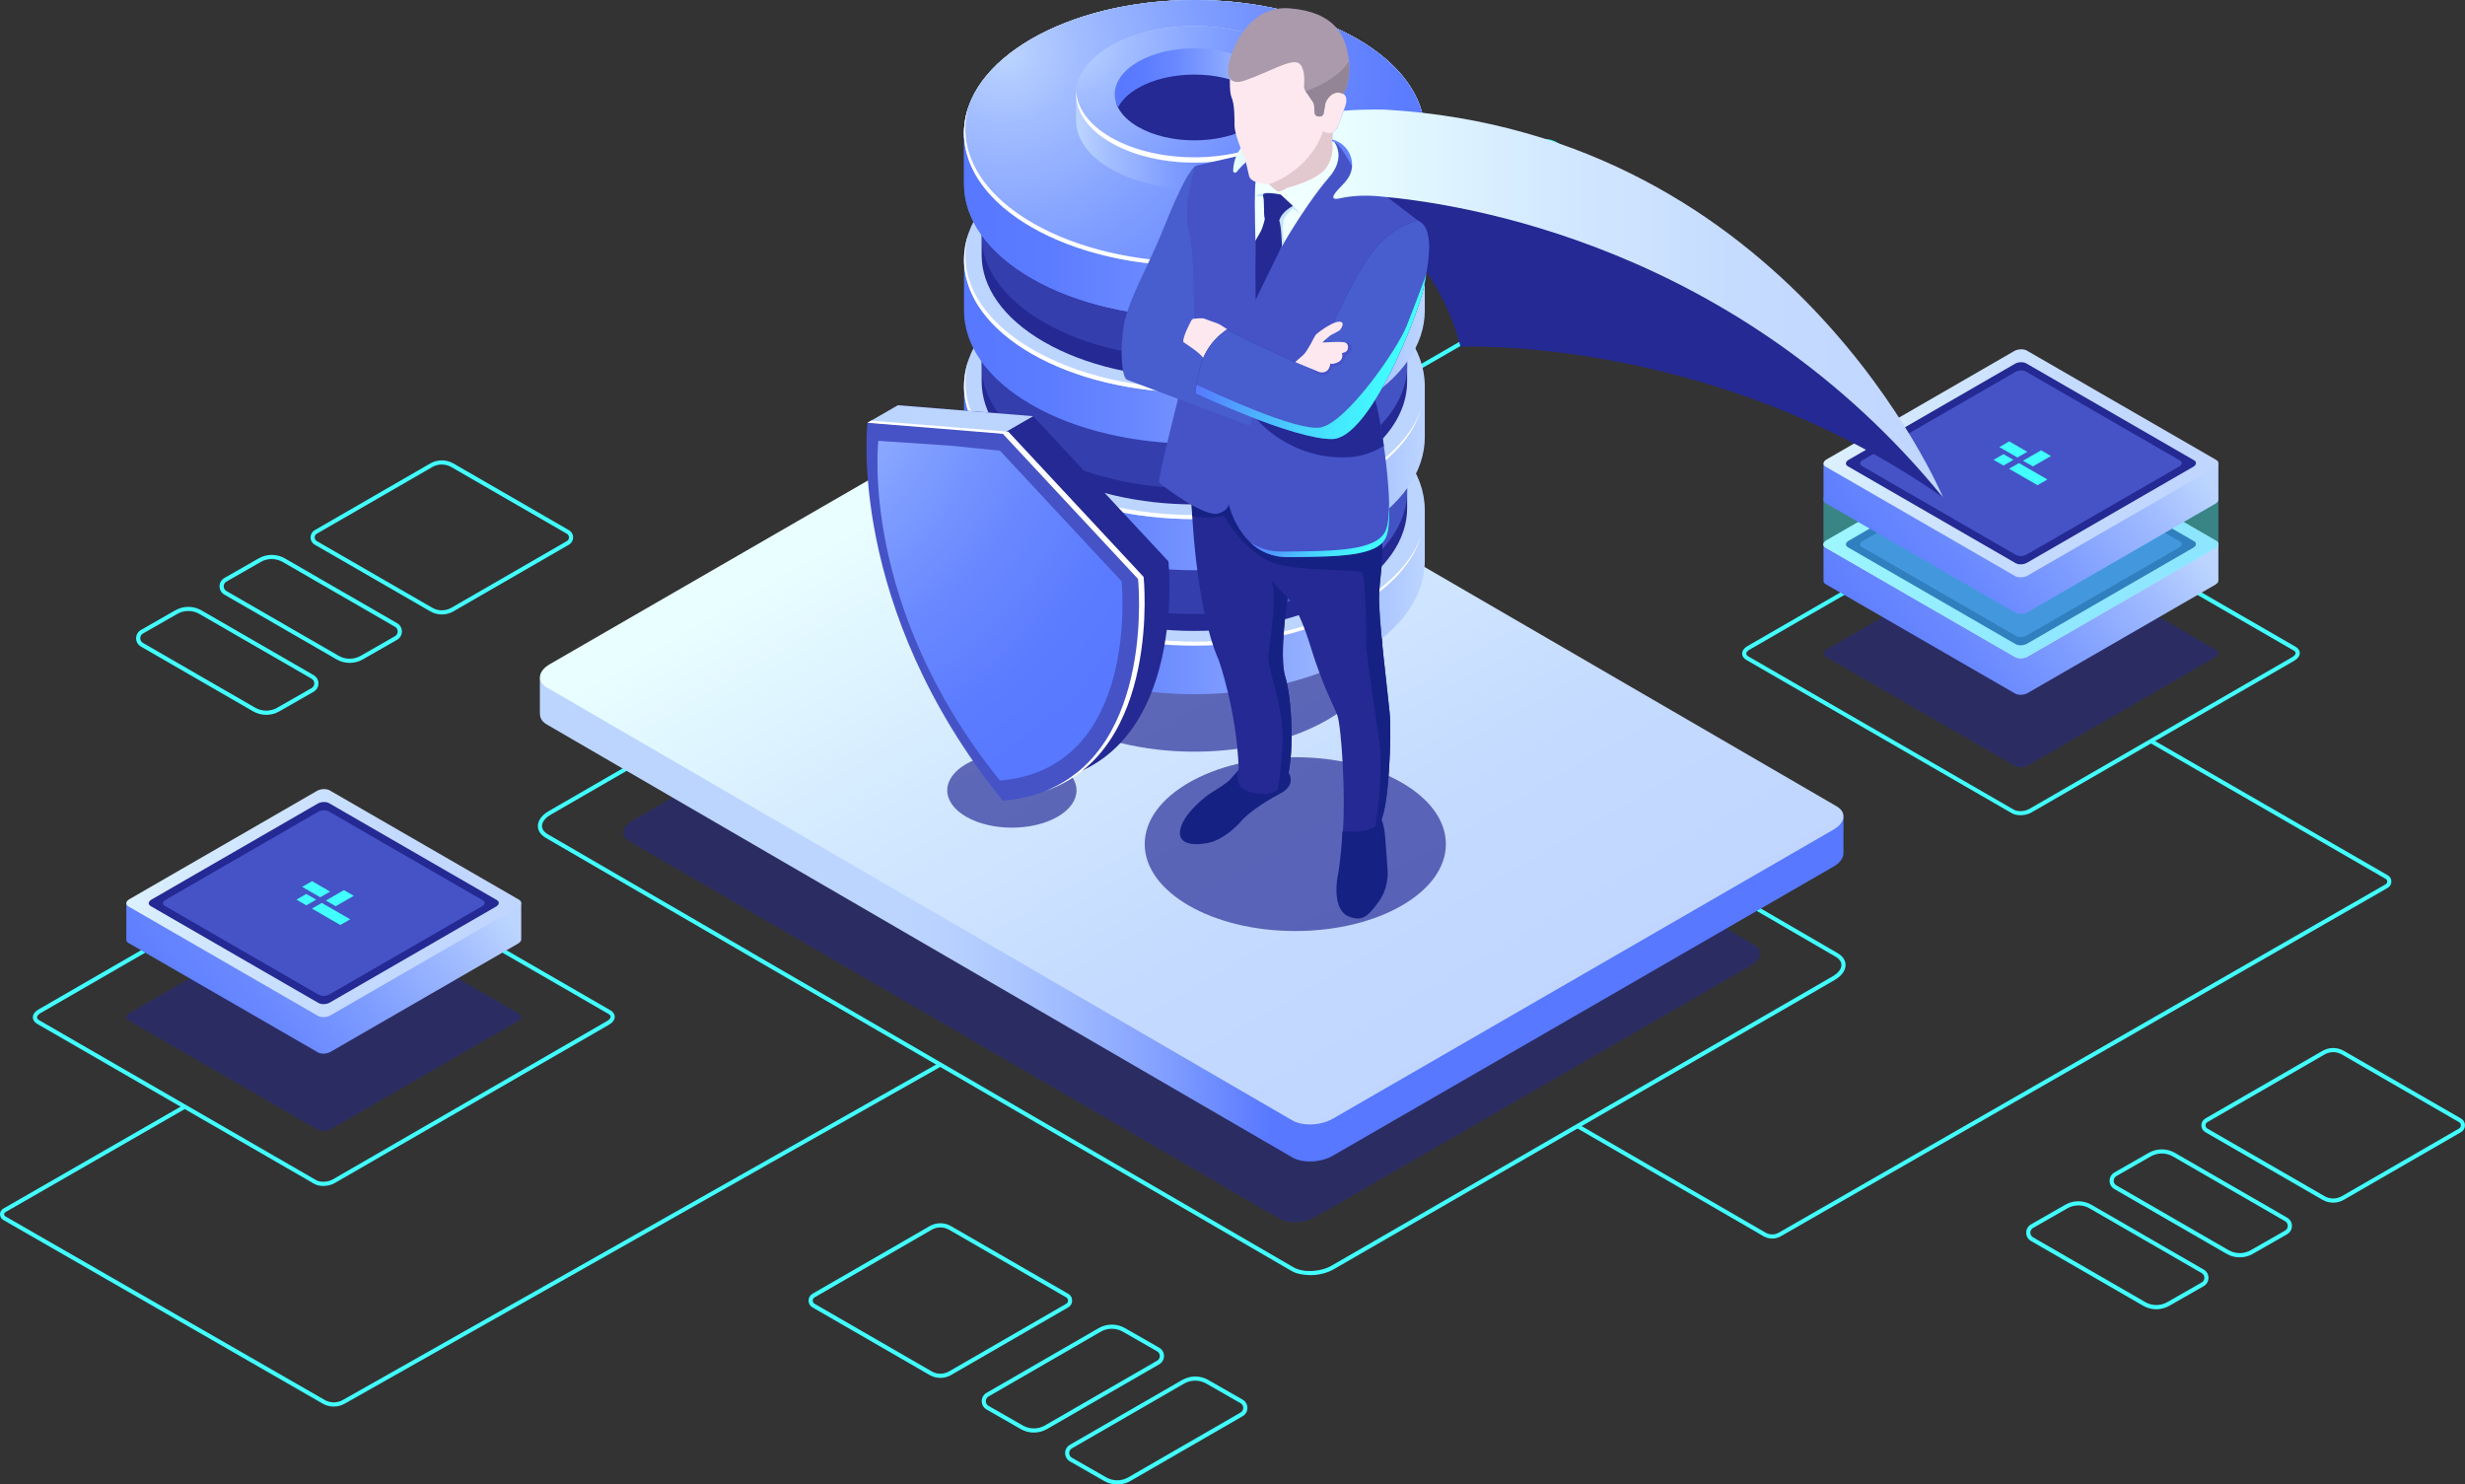 <?xml version="1.0" encoding="UTF-8"?>
<svg xmlns="http://www.w3.org/2000/svg" xmlns:xlink="http://www.w3.org/1999/xlink" id="Livello_2" data-name="Livello 2" viewBox="0 0 562.14 338.52">
  <rect x="0" y="0" width="562.14" height="338.52" fill="#333333" stroke="none"/>
  <defs>
    <style>
      .cls-1 {
        fill: #677eea;
      }

      .cls-2, .cls-3 {
        fill: #42ffff;
      }

      .cls-4 {
        fill: url(#_Áåçûìÿííûé_ãðàäèåíò_62);
      }

      .cls-5 {
        fill: #fff;
      }

      .cls-6 {
        fill: url(#_Áåçûìÿííûé_ãðàäèåíò_63-4);
      }

      .cls-7 {
        fill: url(#_Áåçûìÿííûé_ãðàäèåíò_62-2);
      }

      .cls-8 {
        fill: url(#_Áåçûìÿííûé_ãðàäèåíò_23-2);
      }

      .cls-9, .cls-10 {
        fill: #242993;
      }

      .cls-11 {
        opacity: .51;
      }

      .cls-10 {
        opacity: .5;
      }

      .cls-12 {
        fill: url(#_Áåçûìÿííûé_ãðàäèåíò_11-4);
      }

      .cls-13 {
        fill: url(#_Áåçûìÿííûé_ãðàäèåíò_63-3);
      }

      .cls-14 {
        fill: url(#_Áåçûìÿííûé_ãðàäèåíò_62-4);
      }

      .cls-15 {
        fill: url(#_Áåçûìÿííûé_ãðàäèåíò_61-3);
      }

      .cls-16 {
        fill: #c4e3ff;
      }

      .cls-17 {
        fill: url(#_Áåçûìÿííûé_ãðàäèåíò_26);
      }

      .cls-18 {
        fill: #4553c7;
      }

      .cls-19 {
        fill: #aa9aac;
      }

      .cls-20 {
        fill: url(#_Áåçûìÿííûé_ãðàäèåíò_2-2);
      }

      .cls-21 {
        fill: url(#_Áåçûìÿííûé_ãðàäèåíò_11);
      }

      .cls-22 {
        fill: url(#_Áåçûìÿííûé_ãðàäèåíò_61);
      }

      .cls-3 {
        opacity: .4;
      }

      .cls-23 {
        fill: url(#_Áåçûìÿííûé_ãðàäèåíò_63-2);
      }

      .cls-24 {
        fill: #162184;
      }

      .cls-25 {
        fill: url(#_Áåçûìÿííûé_ãðàäèåíò_61-2);
      }

      .cls-26 {
        fill: url(#_Áåçûìÿííûé_ãðàäèåíò_62-3);
      }

      .cls-27 {
        fill: url(#_Áåçûìÿííûé_ãðàäèåíò_62-6);
      }

      .cls-28 {
        fill: url(#_Áåçûìÿííûé_ãðàäèåíò_63);
      }

      .cls-29 {
        fill: #938496;
      }

      .cls-30 {
        fill: #bcd5ff;
      }

      .cls-31 {
        fill: #485dce;
      }

      .cls-32 {
        fill: azure;
      }

      .cls-33 {
        fill: url(#_Áåçûìÿííûé_ãðàäèåíò_2);
      }

      .cls-34 {
        fill: #5368d8;
      }

      .cls-35 {
        fill: url(#_Áåçûìÿííûé_ãðàäèåíò_11-5);
      }

      .cls-36 {
        fill: #e2c8cf;
      }

      .cls-37 {
        opacity: .67;
      }

      .cls-38 {
        fill: url(#_Áåçûìÿííûé_ãðàäèåíò_62-5);
      }

      .cls-39 {
        fill: url(#_Áåçûìÿííûé_ãðàäèåíò_11-2);
      }

      .cls-40 {
        fill: #fce8ee;
      }

      .cls-41 {
        fill: url(#_Áåçûìÿííûé_ãðàäèåíò_23-3);
      }

      .cls-42 {
        fill: url(#_Áåçûìÿííûé_ãðàäèåíò_11-3);
      }

      .cls-43 {
        fill: url(#_Áåçûìÿííûé_ãðàäèåíò_23);
      }
    </style>
    <linearGradient id="_Áåçûìÿííûé_ãðàäèåíò_11" data-name="Áåçûìÿííûé ãðàäèåíò 11" x1="-1822.34" y1="2416.68" x2="-1620.83" y2="2416.68" gradientTransform="translate(3855.5 -167.2) rotate(30) scale(1 .87) skewX(-26.56)" gradientUnits="userSpaceOnUse">
      <stop offset="0" stop-color="#c0d6ff"></stop>
      <stop offset=".3" stop-color="#c4daff"></stop>
      <stop offset=".65" stop-color="#d3e9ff"></stop>
      <stop offset="1" stop-color="#e9ffff"></stop>
    </linearGradient>
    <linearGradient id="_Áåçûìÿííûé_ãðàäèåíò_26" data-name="Áåçûìÿííûé ãðàäèåíò 26" x1="-3097.5" y1="185.34" x2="-2943.82" y2="185.34" gradientTransform="translate(3250.9)" gradientUnits="userSpaceOnUse">
      <stop offset=".35" stop-color="#bcd5ff"></stop>
      <stop offset=".44" stop-color="#b5ceff"></stop>
      <stop offset=".57" stop-color="#a2bdff"></stop>
      <stop offset=".72" stop-color="#84a1ff"></stop>
      <stop offset=".88" stop-color="#5a7aff"></stop>
      <stop offset=".89" stop-color="#5778ff"></stop>
    </linearGradient>
    <linearGradient id="_Áåçûìÿííûé_ãðàäèåíò_23" data-name="Áåçûìÿííûé ãðàäèåíò 23" x1="-1834.98" y1="2406.65" x2="-1628.24" y2="2406.65" gradientTransform="translate(3855.5 -167.2) rotate(30) scale(1 .87) skewX(-26.56)" gradientUnits="userSpaceOnUse">
      <stop offset="0" stop-color="#e9ffff"></stop>
      <stop offset=".35" stop-color="#d3e9ff"></stop>
      <stop offset=".7" stop-color="#c4daff"></stop>
      <stop offset="1" stop-color="#c0d6ff"></stop>
    </linearGradient>
    <linearGradient id="_Áåçûìÿííûé_ãðàäèåíò_63" data-name="Áåçûìÿííûé ãðàäèåíò 63" x1="486.66" y1="107.81" x2="416.49" y2="164.08" gradientUnits="userSpaceOnUse">
      <stop offset="0" stop-color="#bcd5ff"></stop>
      <stop offset=".15" stop-color="#a2bdff"></stop>
      <stop offset=".39" stop-color="#819fff"></stop>
      <stop offset=".61" stop-color="#6a89ff"></stop>
      <stop offset=".82" stop-color="#5b7cff"></stop>
      <stop offset="1" stop-color="#5778ff"></stop>
    </linearGradient>
    <linearGradient id="_Áåçûìÿííûé_ãðàäèåíò_11-2" data-name="Áåçûìÿííûé ãðàäèåíò 11" x1="198.04" y1="409.53" x2="134.25" y2="460.69" gradientTransform="translate(737.96 -210.51) rotate(30) skewX(-30)" xlink:href="#_Áåçûìÿííûé_ãðàäèåíò_11"></linearGradient>
    <linearGradient id="_Áåçûìÿííûé_ãðàäèåíò_11-3" data-name="Áåçûìÿííûé ãðàäèåíò 11" x1="198.04" y1="409.53" x2="134.25" y2="460.69" gradientTransform="translate(737.96 -210.51) rotate(30) skewX(-30)" xlink:href="#_Áåçûìÿííûé_ãðàäèåíò_11"></linearGradient>
    <linearGradient id="_Áåçûìÿííûé_ãðàäèåíò_63-2" data-name="Áåçûìÿííûé ãðàäèåíò 63" x1="486.66" y1="89.34" x2="416.49" y2="145.62" xlink:href="#_Áåçûìÿííûé_ãðàäèåíò_63"></linearGradient>
    <linearGradient id="_Áåçûìÿííûé_ãðàäèåíò_11-4" data-name="Áåçûìÿííûé ãðàäèåíò 11" x1="179.58" y1="393.54" x2="115.78" y2="444.7" gradientTransform="translate(737.96 -210.51) rotate(30) skewX(-30)" xlink:href="#_Áåçûìÿííûé_ãðàäèåíò_11"></linearGradient>
    <linearGradient id="_Áåçûìÿííûé_ãðàäèåíò_63-3" data-name="Áåçûìÿííûé ãðàäèåíò 63" x1="99.62" y1="189.64" x2="29.45" y2="245.91" xlink:href="#_Áåçûìÿííûé_ãðàäèåíò_63"></linearGradient>
    <linearGradient id="_Áåçûìÿííûé_ãðàäèåíò_11-5" data-name="Áåçûìÿííûé ãðàäèåíò 11" x1="56.4" y1="673.91" x2="-7.4" y2="725.06" gradientTransform="translate(737.96 -210.51) rotate(30) skewX(-30)" xlink:href="#_Áåçûìÿííûé_ãðàäèåíò_11"></linearGradient>
    <linearGradient id="_Áåçûìÿííûé_ãðàäèåíò_62" data-name="Áåçûìÿííûé ãðàäèåíò 62" x1="219.84" y1="127.97" x2="324.92" y2="127.97" gradientUnits="userSpaceOnUse">
      <stop offset="0" stop-color="#5778ff"></stop>
      <stop offset=".18" stop-color="#5b7cff"></stop>
      <stop offset=".39" stop-color="#6a89ff"></stop>
      <stop offset=".61" stop-color="#819fff"></stop>
      <stop offset=".85" stop-color="#a2bdff"></stop>
      <stop offset="1" stop-color="#bcd5ff"></stop>
    </linearGradient>
    <linearGradient id="_Áåçûìÿííûé_ãðàäèåíò_62-2" data-name="Áåçûìÿííûé ãðàäèåíò 62" y1="99.7" y2="99.7" xlink:href="#_Áåçûìÿííûé_ãðàäèåíò_62"></linearGradient>
    <linearGradient id="_Áåçûìÿííûé_ãðàäèåíò_62-3" data-name="Áåçûìÿííûé ãðàäèåíò 62" y1="70.84" y2="70.84" xlink:href="#_Áåçûìÿííûé_ãðàäèåíò_62"></linearGradient>
    <linearGradient id="_Áåçûìÿííûé_ãðàäèåíò_62-4" data-name="Áåçûìÿííûé ãðàäèåíò 62" y1="41.99" y2="41.99" xlink:href="#_Áåçûìÿííûé_ãðàäèåíò_62"></linearGradient>
    <linearGradient id="_Áåçûìÿííûé_ãðàäèåíò_62-5" data-name="Áåçûìÿííûé ãðàäèåíò 62" y1="41.99" y2="41.99" xlink:href="#_Áåçûìÿííûé_ãðàäèåíò_62"></linearGradient>
    <radialGradient id="_Áåçûìÿííûé_ãðàäèåíò_61" data-name="Áåçûìÿííûé ãðàäèåíò 61" cx="229.13" cy="11.83" fx="229.13" fy="11.83" r="112.73" gradientUnits="userSpaceOnUse">
      <stop offset="0" stop-color="#bcd5ff"></stop>
      <stop offset=".15" stop-color="#a2bdff"></stop>
      <stop offset=".39" stop-color="#819fff"></stop>
      <stop offset=".61" stop-color="#6a89ff"></stop>
      <stop offset=".82" stop-color="#5b7cff"></stop>
      <stop offset="1" stop-color="#5778ff"></stop>
    </radialGradient>
    <linearGradient id="_Áåçûìÿííûé_ãðàäèåíò_63-4" data-name="Áåçûìÿííûé ãðàäèåíò 63" x1="245.4" y1="27.5" x2="299.35" y2="27.5" xlink:href="#_Áåçûìÿííûé_ãðàäèåíò_63"></linearGradient>
    <radialGradient id="_Áåçûìÿííûé_ãðàäèåíò_61-2" data-name="Áåçûìÿííûé ãðàäèåíò 61" cx="244.21" cy="9.35" fx="244.21" fy="9.35" r="85.13" xlink:href="#_Áåçûìÿííûé_ãðàäèåíò_61"></radialGradient>
    <linearGradient id="_Áåçûìÿííûé_ãðàäèåíò_62-6" data-name="Áåçûìÿííûé ãðàäèåíò 62" x1="254.22" y1="17.77" x2="290.54" y2="17.77" xlink:href="#_Áåçûìÿííûé_ãðàäèåíò_62"></linearGradient>
    <linearGradient id="_Áåçûìÿííûé_ãðàäèåíò_23-2" data-name="Áåçûìÿííûé ãðàäèåíò 23" x1="281.22" y1="35.77" x2="304.27" y2="35.77" gradientTransform="matrix(1, 0, 0, 1, 0, 0)" xlink:href="#_Áåçûìÿííûé_ãðàäèåíò_23"></linearGradient>
    <linearGradient id="_Áåçûìÿííûé_ãðàäèåíò_2" data-name="Áåçûìÿííûé ãðàäèåíò 2" x1="251.5" y1="157.61" x2="282.84" y2="157.61" gradientTransform="translate(43.38 -52.45) rotate(3.32)" gradientUnits="userSpaceOnUse">
      <stop offset="0" stop-color="#5778ff"></stop>
      <stop offset=".07" stop-color="#5488ff"></stop>
      <stop offset=".28" stop-color="#4db2ff"></stop>
      <stop offset=".48" stop-color="#48d4ff"></stop>
      <stop offset=".67" stop-color="#44ebff"></stop>
      <stop offset=".85" stop-color="#42faff"></stop>
      <stop offset="1" stop-color="#42ffff"></stop>
    </linearGradient>
    <linearGradient id="_Áåçûìÿííûé_ãðàäèåíò_2-2" data-name="Áåçûìÿííûé ãðàäèåíò 2" x1="237.1" y1="117.88" x2="288.07" y2="117.88" xlink:href="#_Áåçûìÿííûé_ãðàäèåíò_2"></linearGradient>
    <linearGradient id="_Áåçûìÿííûé_ãðàäèåíò_23-3" data-name="Áåçûìÿííûé ãðàäèåíò 23" x1="303.79" y1="69.2" x2="443.1" y2="69.2" gradientTransform="matrix(1, 0, 0, 1, 0, 0)" xlink:href="#_Áåçûìÿííûé_ãðàäèåíò_23"></linearGradient>
    <radialGradient id="_Áåçûìÿííûé_ãðàäèåíò_61-3" data-name="Áåçûìÿííûé ãðàäèåíò 61" cx="168.54" cy="83.76" fx="168.54" fy="83.76" r="113.86" xlink:href="#_Áåçûìÿííûé_ãðàäèåíò_61"></radialGradient>
  </defs>
  <g id="_Ñëîé_1" data-name="Ñëîé 1">
    <path class="cls-2" d="m321.51,84.78c-.87,0-1.74-.22-2.52-.67l-26.49-15.29c-.59-.34-.95-.96-.95-1.64,0-.68.35-1.3.95-1.64l57.39-33.14c1.55-.9,3.48-.9,5.04,0l26.49,15.29c.59.34.95.95.95,1.64,0,.68-.35,1.3-.95,1.64l-57.39,33.14c-.78.45-1.65.67-2.52.67Zm30.91-52.11c-.71,0-1.42.18-2.05.55l-57.39,33.14c-.3.17-.48.48-.48.82s.18.65.48.82l26.49,15.29c1.26.73,2.83.73,4.1,0l57.39-33.14c.3-.17.48-.48.48-.82s-.18-.65-.48-.82l-26.49-15.29c-.63-.36-1.34-.55-2.05-.55Z"></path>
    <g>
      <path class="cls-2" d="m298.72,290.77c-1.59,0-3.1-.32-4.23-.97h0s-170-98.72-170-98.72c-1.18-.68-1.83-1.64-1.83-2.71,0-1.26.91-2.5,2.49-3.42l114.22-65.95c2.85-1.65,7.19-1.82,9.68-.38l170,98.72c1.18.68,1.83,1.64,1.83,2.72,0,1.26-.91,2.5-2.49,3.42l-114.22,65.95c-1.55.9-3.55,1.36-5.44,1.36Zm-3.76-1.79c2.23,1.29,6.15,1.12,8.74-.38l114.22-65.95c1.28-.74,2.02-1.69,2.02-2.6,0-.72-.48-1.4-1.36-1.9l-170-98.72c-2.22-1.29-6.15-1.11-8.74.38l-114.22,65.95c-1.28.74-2.02,1.69-2.02,2.6,0,.72.48,1.39,1.36,1.9l170,98.72Z"></path>
      <path class="cls-10" d="m291.79,277.93l-148.26-86.09c-2.06-1.19-1.8-3.26.58-4.64l99.61-57.51c2.38-1.37,5.97-1.52,8.03-.33l148.26,86.09c2.06,1.19,1.8,3.26-.58,4.64l-99.61,57.51c-2.38,1.37-5.97,1.52-8.03.33Z"></path>
      <path class="cls-21" d="m294.39,263.25l-165.72-96.24c-2.29-1.32-2-3.63.64-5.16l110.89-50.85c2.65-1.53,6.65-14.86,8.94-13.54l165.72,96.24c2.29,1.32,2,3.63-.64,5.16l-110.89,64.02c-2.65,1.53-6.65,1.69-8.94.37Z"></path>
      <path class="cls-17" d="m420.4,186.43l-38.95-2.54-132.64-77.15c-2.36-1.36-6.48-1.19-9.21.38l-85.75,49.51-30.73-2v8.27h.03c0,.87.49,1.7,1.57,2.32l170,98.72c2.36,1.36,6.48,1.19,9.21-.38l114.22-65.95c1.45-.83,2.19-1.9,2.23-2.91h.02s0-8.27,0-8.27Z"></path>
      <path class="cls-43" d="m294.72,255.5l-170-98.72c-2.36-1.36-2.06-3.74.66-5.32l114.22-65.95c2.73-1.57,6.85-1.74,9.21-.38l170,98.72c2.36,1.36,2.06,3.74-.66,5.32l-114.22,65.95c-2.73,1.57-6.85,1.74-9.21.38Z"></path>
    </g>
    <g>
      <path class="cls-10" d="m459.54,174.7l-43.2-24.94c-.74-.43-.65-1.17.21-1.66l42.78-24.7c.85-.49,2.14-.55,2.88-.12l43.2,24.94c.74.43.65,1.17-.21,1.66l-42.78,24.7c-.85.49-2.14.55-2.88.12Z"></path>
      <path class="cls-2" d="m460.76,185.9c-.74,0-1.45-.15-1.99-.47l-60.54-34.95c-.6-.35-.94-.85-.94-1.42,0-.65.45-1.28,1.23-1.73l59.96-34.62c1.34-.78,3.33-.85,4.51-.17l60.54,34.96c.6.35.93.85.93,1.42,0,.65-.45,1.28-1.22,1.73l-59.96,34.62c-.73.42-1.64.63-2.52.63Zm.24-72.88c-.71,0-1.48.17-2.06.51l-59.96,34.62c-.47.27-.75.61-.75.91,0,.28.25.48.46.61l60.54,34.96c.89.51,2.52.44,3.57-.17l59.96-34.62c.47-.27.75-.61.75-.91,0-.28-.25-.48-.46-.6l-60.54-34.96c-.4-.23-.94-.34-1.51-.34Z"></path>
      <g>
        <path class="cls-28" d="m505.9,132.44v-8.33h-13.57s-30.11-17.38-30.11-17.38c-.74-.43-2.03-.37-2.88.12l-29.98,17.31h-13.51s0,8.36,0,8.36h0c.01.26.17.51.49.69l43.2,24.94c.74.43,2.03.37,2.88-.12l42.78-24.7c.44-.26.68-.58.7-.89Z"></path>
        <path class="cls-39" d="m459.54,149.82l-43.2-24.94c-.74-.43-.65-1.17.21-1.66l42.78-24.7c.85-.49,2.14-.55,2.88-.12l43.2,24.94c.74.43.65,1.17-.21,1.66l-42.78,24.7c-.85.49-2.14.55-2.88.12Z"></path>
        <path class="cls-42" d="m459.54,149.82l-43.2-24.94c-.74-.43-.65-1.17.21-1.66l42.78-24.7c.85-.49,2.14-.55,2.88-.12l43.2,24.94c.74.43.65,1.17-.21,1.66l-42.78,24.7c-.85.49-2.14.55-2.88.12Z"></path>
        <path class="cls-9" d="m459.69,146.9l-38.29-22.11c-.65-.38-.57-1.04.18-1.48l37.92-21.89c.76-.44,1.9-.48,2.56-.11l38.29,22.11c.65.38.57,1.04-.18,1.48l-37.92,21.89c-.76.44-1.9.48-2.56.11Z"></path>
        <path class="cls-18" d="m459.79,145.05l-35.18-20.31c-.6-.35-.53-.95.17-1.36l34.84-20.11c.69-.4,1.75-.44,2.35-.1l35.18,20.31c.6.35.53.95-.17,1.36l-34.84,20.11c-.69.4-1.75.44-2.35.1Z"></path>
        <g>
          <polygon class="cls-2" points="460.07 122.79 455.96 120.41 458.2 119.11 462.32 121.49 460.07 122.79"></polygon>
          <polygon class="cls-2" points="467.71 122.45 463.6 124.83 461.35 123.53 465.47 121.15 467.71 122.45"></polygon>
          <polygon class="cls-2" points="459.14 123.33 456.89 124.62 454.64 123.32 456.89 122.03 459.14 123.33"></polygon>
          <polygon class="cls-2" points="466.9 127.81 464.65 129.1 458.17 125.36 460.42 124.07 466.9 127.81"></polygon>
        </g>
      </g>
      <path class="cls-3" d="m505.91,112.91l-18.38.11-25.32-14.62c-.74-.43-2.03-.37-2.88.12l-25.67,14.82-17.82.11v10.82h.01c.04.23.2.45.49.61l43.2,24.94c.74.43,2.03.37,2.88-.12l42.78-24.7c.39-.22.61-.5.68-.78l.03-.02v-11.3Z"></path>
      <g>
        <path class="cls-23" d="m505.9,113.98v-8.33h-13.57s-30.11-17.38-30.11-17.38c-.74-.43-2.03-.37-2.88.12l-29.98,17.31h-13.51s0,8.36,0,8.36h0c.01.26.17.51.49.69l43.2,24.94c.74.43,2.03.37,2.88-.12l42.78-24.7c.44-.26.68-.58.7-.89Z"></path>
        <path class="cls-12" d="m459.54,131.36l-43.2-24.94c-.74-.43-.65-1.17.21-1.66l42.78-24.7c.85-.49,2.14-.55,2.88-.12l43.2,24.94c.74.43.65,1.17-.21,1.66l-42.78,24.7c-.85.49-2.14.55-2.88.12Z"></path>
        <path class="cls-9" d="m459.69,128.44l-38.29-22.11c-.65-.38-.57-1.04.18-1.48l37.92-21.89c.76-.44,1.9-.48,2.56-.11l38.29,22.11c.65.38.57,1.04-.18,1.48l-37.92,21.89c-.76.44-1.9.48-2.56.11Z"></path>
        <path class="cls-18" d="m459.79,126.58l-35.18-20.31c-.6-.35-.53-.95.17-1.36l34.84-20.11c.69-.4,1.75-.44,2.35-.1l35.18,20.31c.6.35.53.95-.17,1.36l-34.84,20.11c-.69.4-1.75.44-2.35.1Z"></path>
        <g>
          <polygon class="cls-2" points="460.07 104.32 455.96 101.95 458.2 100.65 462.32 103.03 460.07 104.32"></polygon>
          <polygon class="cls-2" points="467.71 103.99 463.6 106.36 461.35 105.06 465.47 102.69 467.71 103.99"></polygon>
          <polygon class="cls-2" points="459.14 104.86 456.89 106.16 454.64 104.86 456.89 103.56 459.14 104.86"></polygon>
          <polygon class="cls-2" points="466.9 109.34 464.65 110.64 458.17 106.9 460.42 105.6 466.9 109.34"></polygon>
        </g>
      </g>
    </g>
    <path class="cls-2" d="m404.14,282.43c-.68,0-1.37-.18-1.98-.53l-42.66-24.71.47-.81,42.66,24.71c.93.54,2.09.54,3.02,0l138.41-79.45c.22-.13.35-.36.35-.61s-.13-.48-.35-.61l-53.76-31.02.47-.82,53.76,31.02c.52.3.82.83.82,1.43s-.31,1.13-.82,1.43l-138.41,79.45c-.61.35-1.29.53-1.98.53Z"></path>
    <g>
      <path class="cls-10" d="m72.5,257.65l-43.2-24.94c-.74-.43-.65-1.17.21-1.66l42.78-24.7c.85-.49,2.14-.55,2.88-.12l43.2,24.94c.74.43.65,1.17-.21,1.66l-42.78,24.7c-.85.49-2.14.55-2.88.12Z"></path>
      <path class="cls-2" d="m73.72,270.44c-.77,0-1.51-.16-2.07-.49l-63.19-36.48c-.62-.36-.96-.88-.97-1.47,0-.67.46-1.32,1.27-1.79l62.58-36.13c1.4-.81,3.46-.88,4.69-.17l63.19,36.48c.62.36.96.88.97,1.47,0,.67-.46,1.32-1.27,1.79l-62.58,36.13c-.76.44-1.71.66-2.62.66Zm.25-76.07c-.75,0-1.55.18-2.15.53l-62.58,36.13c-.5.29-.8.65-.8.97,0,.3.27.52.49.65l63.19,36.48c.93.54,2.65.46,3.75-.17l62.58-36.13c.5-.29.8-.65.8-.97,0-.3-.27-.52-.49-.65l-63.19-36.48c-.42-.24-.99-.36-1.59-.36Z"></path>
      <g>
        <path class="cls-13" d="m118.86,214.27v-8.33h-13.57s-30.11-17.38-30.11-17.38c-.74-.43-2.03-.37-2.88.12l-29.98,17.31h-13.51s0,8.36,0,8.36h0c.01.26.17.51.49.69l43.2,24.94c.74.43,2.03.37,2.88-.12l42.78-24.7c.44-.26.68-.58.7-.89Z"></path>
        <path class="cls-35" d="m72.5,231.65l-43.2-24.94c-.74-.43-.65-1.17.21-1.66l42.78-24.7c.85-.49,2.14-.55,2.88-.12l43.2,24.94c.74.43.65,1.17-.21,1.66l-42.78,24.7c-.85.49-2.14.55-2.88.12Z"></path>
        <path class="cls-9" d="m72.65,228.73l-38.29-22.11c-.65-.38-.57-1.04.18-1.48l37.92-21.89c.76-.44,1.9-.48,2.56-.11l38.29,22.11c.65.38.57,1.04-.18,1.48l-37.92,21.89c-.76.44-1.9.48-2.56.11Z"></path>
        <path class="cls-18" d="m72.75,226.88l-35.18-20.31c-.6-.35-.53-.95.17-1.36l34.84-20.11c.69-.4,1.75-.44,2.35-.1l35.18,20.31c.6.35.53.95-.17,1.36l-34.84,20.11c-.69.4-1.75.44-2.35.1Z"></path>
      </g>
      <g>
        <polygon class="cls-2" points="73.03 204.61 68.92 202.24 71.16 200.94 75.28 203.32 73.03 204.61"></polygon>
        <polygon class="cls-2" points="80.67 204.28 76.56 206.65 74.32 205.36 78.43 202.98 80.67 204.28"></polygon>
        <polygon class="cls-2" points="72.1 205.15 69.85 206.45 67.6 205.15 69.85 203.86 72.1 205.15"></polygon>
        <polygon class="cls-2" points="79.86 209.64 77.61 210.93 71.14 207.19 73.38 205.9 79.86 209.64"></polygon>
      </g>
    </g>
    <path class="cls-2" d="m76.13,320.76c-.88,0-1.75-.23-2.53-.68L.75,278.2c-.47-.27-.74-.75-.75-1.29,0-.54.28-1.02.74-1.29l41.15-23.66.47.82L1.21,276.43c-.25.14-.27.38-.27.47s.03.33.27.47l72.85,41.88c1.27.73,2.85.74,4.12,0l136.02-76.9.46.82-136.02,76.9c-.78.45-1.65.67-2.53.67Z"></path>
    <path class="cls-2" d="m100.76,140.12c-.91,0-1.83-.24-2.64-.71l-26.35-15.21c-.6-.34-.95-.96-.95-1.65s.36-1.31.95-1.65l26.35-15.21c1.63-.94,3.65-.94,5.28,0l26.35,15.21c.6.34.95.96.95,1.65s-.36,1.31-.95,1.65l-26.35,15.21c-.81.47-1.73.71-2.64.71Zm0-34.2c-.75,0-1.5.19-2.17.58l-26.35,15.21c-.3.17-.48.49-.48.84s.18.66.48.84l26.35,15.21c1.34.77,3,.77,4.34,0l26.35-15.21c.3-.17.48-.49.48-.83s-.18-.66-.48-.84l-26.35-15.21c-.67-.39-1.42-.58-2.17-.58Z"></path>
    <path class="cls-2" d="m214.45,314.21c-.84,0-1.68-.22-2.44-.65l-26.73-15.43c-.56-.32-.89-.9-.89-1.55s.33-1.23.89-1.55l26.73-15.43c1.5-.87,3.37-.87,4.87,0l26.73,15.43c.56.32.89.9.89,1.55s-.33,1.23-.89,1.55l-26.73,15.43c-.75.43-1.59.65-2.44.65Zm0-34.32c-.68,0-1.36.18-1.96.53l-26.73,15.43c-.26.15-.42.43-.42.73s.16.58.42.73l26.73,15.43c1.21.7,2.72.7,3.93,0l26.73-15.43c.26-.15.42-.43.42-.73s-.16-.58-.42-.73l-26.73-15.43c-.61-.35-1.29-.53-1.97-.53Z"></path>
    <g>
      <g>
        <g class="cls-37">
          <ellipse class="cls-9" cx="272.38" cy="146.64" rx="42.9" ry="24.77"></ellipse>
        </g>
        <g>
          <g>
            <path class="cls-4" d="m324.92,127.97v-11.66h-4.03c-2.56-3.56-6.34-6.9-11.36-9.79-20.52-11.85-53.78-11.85-74.3,0-5.02,2.9-8.8,6.23-11.36,9.79h-4.03v11.66h0c0,7.76,5.13,15.53,15.39,21.45,20.52,11.85,53.78,11.85,74.3,0,10.26-5.92,15.39-13.69,15.39-21.45Z"></path>
            <ellipse class="cls-30" cx="272.38" cy="116.31" rx="52.54" ry="30.33"></ellipse>
          </g>
          <g>
            <path class="cls-9" d="m320.9,115.86v-15.91h-3.72c-2.37-3.29-5.86-6.37-10.49-9.04-18.95-10.94-49.67-10.94-68.62,0-4.63,2.67-8.12,5.76-10.49,9.04h-3.72v15.91h0c0,7.17,4.74,14.34,14.21,19.81,18.95,10.94,49.67,10.94,68.62,0,9.47-5.47,14.21-12.64,14.21-19.81Z"></path>
            <g class="cls-11">
              <path class="cls-18" d="m320.9,112.03v-15.91h-3.72c-2.37-3.29-5.86-6.37-10.49-9.04-18.95-10.94-49.67-10.94-68.62,0-4.63,2.67-8.12,5.76-10.49,9.04h-3.72v15.91h0c0,7.17,4.74,14.34,14.21,19.81,18.95,10.94,49.67,10.94,68.62,0,9.47-5.47,14.21-12.64,14.21-19.81Z"></path>
            </g>
            <ellipse class="cls-30" cx="272.38" cy="99.95" rx="48.52" ry="28.01"></ellipse>
          </g>
          <g>
            <g class="cls-11">
              <path class="cls-34" d="m305.8,120.57c-8.34,10.62-19.34,16.3-28.65,19.34,10.78-.61,21.27-3.3,29.53-8.07,9.47-5.47,14.21-12.64,14.21-19.81v-4.75c-4.9,2.75-10.11,6.94-15.09,13.29Z"></path>
            </g>
            <path class="cls-7" d="m324.92,99.7v-11.66h-4.03c-2.56-3.56-6.34-6.9-11.36-9.79-20.52-11.85-53.78-11.85-74.3,0-5.02,2.9-8.8,6.23-11.36,9.79h-4.03v11.66h0c0,7.76,5.13,15.53,15.39,21.45,20.52,11.85,53.78,11.85,74.3,0,10.26-5.92,15.39-13.69,15.39-21.45Z"></path>
            <ellipse class="cls-30" cx="272.38" cy="88.04" rx="52.54" ry="30.33"></ellipse>
          </g>
          <g>
            <path class="cls-9" d="m320.9,87.01v-15.91h-3.72c-2.37-3.29-5.86-6.37-10.49-9.04-18.95-10.94-49.67-10.94-68.62,0-4.63,2.67-8.12,5.76-10.49,9.04h-3.72v15.91h0c0,7.17,4.74,14.34,14.21,19.81,18.95,10.94,49.67,10.94,68.62,0,9.47-5.47,14.21-12.64,14.21-19.81Z"></path>
            <g class="cls-11">
              <path class="cls-18" d="m320.9,83.37v-15.91h-3.72c-2.37-3.29-5.86-6.37-10.49-9.04-18.95-10.94-49.67-10.94-68.62,0-4.63,2.67-8.12,5.76-10.49,9.04h-3.72v15.91h0c0,7.17,4.74,14.34,14.21,19.81,18.95,10.94,49.67,10.94,68.62,0,9.47-5.47,14.21-12.64,14.21-19.81Z"></path>
            </g>
            <ellipse class="cls-30" cx="272.38" cy="71.1" rx="48.52" ry="28.01"></ellipse>
          </g>
          <g>
            <g class="cls-11">
              <path class="cls-34" d="m305.8,90.22c-10.37,13.21-24.85,18.77-35.07,21.12,12.96.25,26.06-2.45,35.95-8.16,9.47-5.47,14.21-12.64,14.21-19.81v-6.44c-4.9,2.74-10.11,6.94-15.09,13.29Z"></path>
            </g>
            <path class="cls-26" d="m324.92,70.84v-11.66h-4.03c-2.56-3.56-6.34-6.9-11.36-9.79-20.52-11.85-53.78-11.85-74.3,0-5.02,2.9-8.8,6.23-11.36,9.79h-4.03v11.66h0c0,7.76,5.13,15.53,15.39,21.45,20.52,11.85,53.78,11.85,74.3,0,10.26-5.92,15.39-13.69,15.39-21.45Z"></path>
            <ellipse class="cls-30" cx="272.38" cy="59.19" rx="52.54" ry="30.33"></ellipse>
          </g>
          <g>
            <path class="cls-9" d="m320.9,58.15v-15.91h-3.72c-2.37-3.29-5.86-6.37-10.49-9.04-18.95-10.94-49.67-10.94-68.62,0-4.63,2.67-8.12,5.76-10.49,9.04h-3.72v15.91h0c0,7.17,4.74,14.34,14.21,19.81,18.95,10.94,49.67,10.94,68.62,0,9.47-5.47,14.21-12.64,14.21-19.81Z"></path>
            <g class="cls-11">
              <path class="cls-18" d="m320.9,53.7v-15.91h-3.72c-2.37-3.29-5.86-6.37-10.49-9.04-18.95-10.94-49.67-10.94-68.62,0-4.63,2.67-8.12,5.76-10.49,9.04h-3.72v15.91h0c0,7.17,4.74,14.34,14.21,19.81,18.95,10.94,49.67,10.94,68.62,0,9.47-5.47,14.21-12.64,14.21-19.81Z"></path>
            </g>
            <ellipse class="cls-30" cx="272.38" cy="42.24" rx="48.52" ry="28.01"></ellipse>
          </g>
          <g>
            <path class="cls-14" d="m324.92,41.99v-11.66h-4.03c-2.56-3.56-6.34-6.9-11.36-9.79-20.52-11.85-53.78-11.85-74.3,0-5.02,2.9-8.8,6.23-11.36,9.79h-4.03v11.66h0c0,7.76,5.13,15.53,15.39,21.45,20.52,11.85,53.78,11.85,74.3,0,10.26-5.92,15.39-13.69,15.39-21.45Z"></path>
            <ellipse class="cls-30" cx="272.38" cy="30.33" rx="52.54" ry="30.33"></ellipse>
            <ellipse class="cls-30" cx="272.38" cy="30.33" rx="52.54" ry="30.33"></ellipse>
          </g>
          <g>
            <g class="cls-11">
              <path class="cls-34" d="m305.8,59.87c-11.39,14.51-27.73,19.79-37.95,21.72,13.88.75,28.2-1.95,38.83-8.08,9.47-5.47,14.21-12.64,14.21-19.81v-7.12c-4.9,2.75-10.11,6.94-15.09,13.29Z"></path>
            </g>
            <path class="cls-38" d="m324.92,41.99v-11.66h-4.03c-2.56-3.56-6.34-6.9-11.36-9.79-20.52-11.85-53.78-11.85-74.3,0-5.02,2.9-8.8,6.23-11.36,9.79h-4.03v11.66h0c0,7.76,5.13,15.53,15.39,21.45,20.52,11.85,53.78,11.85,74.3,0,10.26-5.92,15.39-13.69,15.39-21.45Z"></path>
            <ellipse class="cls-30" cx="272.38" cy="30.33" rx="52.54" ry="30.33"></ellipse>
            <ellipse class="cls-22" cx="272.38" cy="30.33" rx="52.54" ry="30.33"></ellipse>
            <path class="cls-5" d="m309.83,50.86c-20.52,11.85-53.78,11.85-74.3,0-12.57-7.25-17.42-17.27-14.6-26.66-3.44,9.66,1.32,20.09,14.3,27.58,20.52,11.85,53.78,11.85,74.3,0,7.95-4.59,12.81-10.29,14.6-16.24-2,5.61-6.76,10.96-14.3,15.32Z"></path>
            <path class="cls-5" d="m309.83,79.72c-20.52,11.85-53.78,11.85-74.3,0-12.57-7.25-17.42-17.27-14.6-26.66-3.44,9.66,1.32,20.09,14.3,27.58,20.52,11.85,53.78,11.85,74.3,0,7.95-4.59,12.81-10.29,14.6-16.24-2,5.61-6.76,10.96-14.3,15.32Z"></path>
            <path class="cls-5" d="m309.83,108.57c-20.52,11.85-53.78,11.85-74.3,0-12.57-7.25-17.42-17.27-14.6-26.66-3.44,9.66,1.32,20.09,14.3,27.58,20.52,11.85,53.78,11.85,74.3,0,7.95-4.59,12.81-10.29,14.6-16.24-2,5.61-6.76,10.96-14.3,15.32Z"></path>
            <path class="cls-5" d="m309.83,137.43c-20.52,11.85-53.78,11.85-74.3,0-12.57-7.25-17.42-17.27-14.6-26.66-3.44,9.66,1.32,20.09,14.3,27.58,20.52,11.85,53.78,11.85,74.3,0,7.95-4.59,12.81-10.29,14.6-16.24-2,5.61-6.76,10.96-14.3,15.32Z"></path>
          </g>
          <g>
            <path class="cls-6" d="m299.35,27.5v-5.98h-2.07c-1.32-1.83-3.26-3.54-5.83-5.03-10.53-6.08-27.61-6.08-38.15,0-2.57,1.49-4.52,3.2-5.83,5.03h-2.07v5.98h0c0,3.99,2.63,7.97,7.9,11.01,10.53,6.08,27.61,6.08,38.15,0,5.27-3.04,7.9-7.03,7.9-11.01Z"></path>
            <path class="cls-30" d="m291.45,32.53c-10.53,6.08-27.61,6.08-38.15,0-10.53-6.08-10.53-15.94,0-22.03,10.53-6.08,27.61-6.08,38.15,0,10.53,6.08,10.53,15.94,0,22.02Z"></path>
            <path class="cls-25" d="m291.45,32.53c-10.53,6.08-27.61,6.08-38.15,0-10.53-6.08-10.53-15.94,0-22.03,10.53-6.08,27.61-6.08,38.15,0,10.53,6.08,10.53,15.94,0,22.02Z"></path>
            <path class="cls-5" d="m291.45,31.31c-10.53,6.08-27.61,6.08-38.15,0-5-2.89-7.62-6.63-7.88-10.41-.28,4.19,2.34,8.42,7.88,11.62,10.53,6.08,27.61,6.08,38.15,0,5.53-3.2,8.16-7.43,7.88-11.62-.25,3.78-2.88,7.52-7.88,10.41Z"></path>
            <path class="cls-9" d="m285.22,28.93c-7.09,4.1-18.59,4.1-25.69,0-2.21-1.28-3.74-2.81-4.57-4.43-1.83-3.57,2.75-6.16,7.62-8.97,7.09-4.1,12.12-5.11,19.22-1.01,4.88,2.82,9.82,6.42,7.99,9.98-.83,1.62-2.35,3.15-4.57,4.43Z"></path>
            <path class="cls-27" d="m259.53,20.08c7.09-4.1,18.59-4.1,25.69,0,2.21,1.28,3.74,2.8,4.57,4.42,1.83-3.57.31-7.59-4.57-10.41-7.09-4.1-18.59-4.1-25.69,0-4.88,2.82-6.4,6.84-4.57,10.41.83-1.62,2.35-3.14,4.57-4.42Z"></path>
          </g>
        </g>
        <g>
          <g class="cls-11">
            <path class="cls-1" d="m301.95,74.6c-3.54,1.39-6.18,1.02-5.9-.84.28-1.86,3.37-4.5,6.91-5.89,3.54-1.39,6.18-1.02,5.9.84-.28,1.86-3.37,4.5-6.91,5.89Z"></path>
          </g>
          <g class="cls-11">
            <path class="cls-1" d="m301.95,103.87c-3.54,1.39-6.18,1.02-5.9-.84.28-1.86,3.37-4.5,6.91-5.89,3.54-1.39,6.18-1.02,5.9.84-.28,1.86-3.37,4.5-6.91,5.89Z"></path>
          </g>
          <g class="cls-11">
            <path class="cls-1" d="m302.15,133.33c-3.54,1.39-6.18,1.02-5.9-.84s3.37-4.5,6.91-5.89c3.54-1.39,6.18-1.02,5.9.84-.28,1.86-3.37,4.5-6.91,5.89Z"></path>
          </g>
          <g class="cls-11">
            <path class="cls-1" d="m312.03,67.26c-.83.59-1.88.56-2.33-.07-.45-.63-.14-1.63.69-2.22.83-.59,1.88-.56,2.33.07.45.63.14,1.63-.69,2.22Z"></path>
          </g>
          <g class="cls-11">
            <path class="cls-1" d="m312.03,96.66c-.83.59-1.88.56-2.33-.07-.45-.63-.14-1.63.69-2.22.83-.59,1.88-.56,2.33.07.45.63.14,1.63-.69,2.22Z"></path>
          </g>
          <g class="cls-11">
            <path class="cls-1" d="m312.03,125.95c-.83.59-1.88.56-2.33-.07-.45-.63-.14-1.63.69-2.22.83-.6,1.88-.56,2.33.07.45.63.14,1.63-.69,2.22Z"></path>
          </g>
        </g>
      </g>
      <g class="cls-37">
        <ellipse class="cls-9" cx="295.39" cy="192.49" rx="34.34" ry="19.82"></ellipse>
      </g>
      <g class="cls-37">
        <path class="cls-9" d="m241.18,186.25c-5.76,3.32-15.09,3.32-20.84,0-5.76-3.32-5.76-8.71,0-12.03,5.76-3.32,15.09-3.32,20.84,0,5.76,3.32,5.76,8.71,0,12.03Z"></path>
      </g>
      <path class="cls-9" d="m333.06,79.06s57.29-2.62,110.04,34.38c0,0-10.25-17.17-35.08-42.67s-104.01-33.53-104.01-33.53h-9.63s31.01,11.81,38.68,41.81Z"></path>
      <g>
        <path class="cls-24" d="m282.46,175.61s-.87.9-1.77,1.97c-.9,1.07-3.43,2.55-4.49,3.21-1.06.66-5.93,4.35-6.95,7.99-1.02,3.64,2.46,4.12,6.02,3.49,3.56-.63,6.89-3.92,7.86-5.1.97-1.19,4.34-3.88,8.71-6.14,4.37-2.26,1.73-5.3,1.73-5.3l-11.1-.11Z"></path>
        <path class="cls-24" d="m314.9,186.41s.72,1.63.92,3.74.5,6.66.61,7.99c.11,1.33.15,4.6-2.19,7.72-2.35,3.12-3.56,4.36-6.68,3.13-3.12-1.23-3.05-6.46-2.5-9.16.55-2.69,1.06-8.72,1.01-9.35-.06-.63.18-1.04.18-1.04l8.65-3.04Z"></path>
        <path class="cls-9" d="m271.7,113.84s.66,24.01,6.25,36.75c0,0,4.01,11.22,4.54,24.57,0,0-.92,2.3.39,4.17,1.31,1.87,9.53,3.58,10.88-2.56,1.36-6.14.84-17.63-.66-22.42-1.49-4.79.53-17.99.53-17.99,0,0,2.25,1.43,5.19,10.92,2.94,9.48,5.11,13.1,6.12,15.72,1.01,2.62,1.94,18.69,1.3,26.54,0,0,6.65.94,8.57-2.23,1.92-3.18,2.57-19.63,2.08-24.87s-2.68-22.04-2.38-27.24c.3-5.2,1.38-9.42.2-14.61-1.19-5.19-36.29-16.73-36.29-16.73l-6.73,9.98Z"></path>
        <path class="cls-24" d="m314.52,135.2c.3-5.2,1.38-9.42.2-14.61-.45-1.95-5.69-4.8-12.05-7.59-10.74-.98-24.36-2.12-25.3-1.98-.85.13-3.07.97-4.91,1.71l-.75,1.11s.04,1.46.18,3.84c2.51.75,7.33-.02,7.33-.02.68,1.68,4.86,7.67,10.07,10.26,5.21,2.58,20.44,1.7,21.31,2.68.87.98,1.04,14.12.95,15.8-.1,1.67,1.44,12.19,2.85,21.49,1.39,9.15-.73,20.28-.8,20.63.49-.32.92-.7,1.22-1.2,1.92-3.18,2.57-19.63,2.08-24.87s-2.68-22.04-2.38-27.24Z"></path>
        <path class="cls-18" d="m283.45,35.32s-7.79,1.78-10.41,2.39c-.43.1-.78.41-.95.82-.76,1.91-2.65,7.86-1.22,16.55,1.76,10.67,1.2,17.86,1.2,17.86l-3.6,18.75s-4.53,17.85-4.14,18.34c.39.49,10.43,8.13,13.56,7.05,3.14-1.08,2.11-2.85,2.11-2.85,0,0,2.54,12.94,13.79,12.81,11.25-.12,20.43-.09,22.34-4.63,1.91-4.55-.52-23.66-2.51-31.22-1.98-7.57-6.7-22.65-6.7-22.65l16.47-18.23-14.08-10.75s-3.36-6.25-4.75-7.04c-1.38-.79-2.1-.12-2.1-.12l-19.02,2.93Z"></path>
        <path class="cls-8" d="m285.72,35.52c-.16-.33-.77-1.8-1.32-3.38-1.92,1.81-3.11,4.04-3.18,6.81,0,.4.5.6.76.29.71-.87,1.96-2.23,3.72-3.61,0-.04.01-.06.02-.1Z"></path>
        <path class="cls-33" d="m316.05,120.9c-2.01,4.8-11.71,4.76-23.58,4.89-3.02.03-5.44-.83-7.38-2.13,2.05,1.96,4.87,3.43,8.7,3.39,11.25-.12,20.43-.09,22.34-4.63.63-1.49.78-4.56.64-8.27.03,3.01-.18,5.45-.73,6.75Z"></path>
        <path class="cls-32" d="m304.27,32.36s2.88,3.48-1.26,8.18c-2.55,2.89-6.93,9.13-10.66,15.6-2.33,4.04-4.49,6.2-5.71,9.67,0,0-.17-4.13-.33-10.5-.15-6.01-.24-12.26.03-13.84.55-3.24,14.76-10.69,17.94-9.11Z"></path>
        <path class="cls-40" d="m293.52,42.82s-1.47.92-1.98.84c-.51-.08-2.14-1.66-2.14-1.66,0,0-4.08-.07-4.53-1.82-.45-1.75-.74-3.51-1.15-4.42-.41-.91-2.17-5.27-2.19-7.04-.01-1.77.05-4.93-.71-6.61-.76-1.67-1.8-18.43,14.38-17.96,16.18.47,11.15,17.27,11.15,17.27,0,0,1.18.5.47,2.67-.72,2.16-.88,2.39-1.24,3.46-.36,1.07-.54,1.76-1.57,2.63l-.27,1.99s.77,3.04-1.24,6c-2.01,2.96-8.98,4.65-8.98,4.65Z"></path>
        <path class="cls-31" d="m272.6,37.91s-1.72.26-7.32,14.34c-3.12,7.86-7.94,15.99-8.97,21.83-1.02,5.84-.45,12.08.7,12.52,1.11.42,21.22,7.95,27.52,10.32.35.13.73-.09.79-.45l1.74-9.71-12.48-4.82s-2.38-2.91-4.61-4c0,0,2.5-4.61,2.34-5.87-.16-1.26.22-14.28-1.24-19.59-1.46-5.3,1.53-14.58,1.53-14.58Z"></path>
        <path class="cls-40" d="m279.91,75.12s-1.72-1.16-2.14-1.32c-.43-.16-2.72-.95-3.16-1.15-.33-.15-1.66-.03-2.34.03-.24.02-.46.16-.57.38-.53.99-2.01,3.85-1.84,4.95,0,0,4.16,2.63,4.62,3.8l.66.14s2.78-5.97,4.77-6.83Z"></path>
        <path class="cls-9" d="m313.63,91.19c-.48-1.82-1.11-4.08-1.8-6.45l-25.28,10.83s7.57,9.3,20.83,8.71c3.63-.16,6.27-1.47,8.21-2.6-.58-4.14-1.3-7.96-1.96-10.49Z"></path>
        <path class="cls-9" d="m323.4,50.31s-6.67.92-12.05,9.45c-5.38,8.54-9.31,18.41-9.31,18.41l-.19,1.11c-.49,2.9-3.58,4.57-6.27,3.37-5.69-2.54-14.11-6.38-15.68-7.53,0,0-5.04,2.78-6.41,9.36-1.1,5.25-.82,5.26-.82,5.26,0,0,22.45,10.48,31.11,10.37,8.67-.1,19.67-28.6,20.88-34.49,1.21-5.89,2.55-13.65-1.27-15.32Z"></path>
        <path class="cls-31" d="m323.4,50.31s-6.67.92-12.05,9.45c-5.38,8.54-9.31,18.41-9.31,18.41l-.19,1.11c-.49,2.9-3.58,4.57-6.27,3.37-5.69-2.54-14.11-6.38-15.68-7.53,0,0-5.04,2.78-6.41,9.36-1.1,5.25-.82,5.26-.82,5.26,0,0,22.45,10.48,31.11,10.37,8.67-.1,19.67-28.6,20.88-34.49,1.21-5.89,2.55-13.65-1.27-15.32Z"></path>
        <path class="cls-18" d="m298.81,83.98s2.83,2.65,4.06,1.2c1.23-1.45.87-1.61.87-1.61,0,0,2.55-.02,2.86-1.62.31-1.6,1.56-.75,1.64-2.53.07-1.78-2.06-1.41-2.06-1.41l-7.37,5.98Z"></path>
        <path class="cls-40" d="m295.39,82.56s.78-.72,1.78-1.57c1-.85,2.63-4.37,2.9-4.68.27-.31,3.66-2.91,5.29-2.95,1.63-.04.42,1.78.04,2.04-.38.26-1.97,1.05-1.97,1.05,0,0-1.64,1.38-1.83,1.58-.19.2,4.56-.33,5.31.14.75.46.58,1.68.05,2.01-.53.33-.94.32-.94.32,0,0,.53,1.43-.89,2.09-1.42.66-1.75.29-1.75.29,0,0-.12,2.47-2.47,1.98l-5.53-2.29Z"></path>
        <path class="cls-19" d="m280.45,13.54s-2.11,6.72,3.45,4.81c5.56-1.91,10.59-5.11,12.33-3.9,1.33.93,1.27,3.77,1.16,5.08-.04.44.08.89.33,1.25l1.65,2.4c.19.27.3.59.32.91l.12,1.67c.03.42.37.75.79.78l.38.02c.42.02.8-.27.87-.69l.43-2.45s1.31-3.29,4.07-2c0,0,1.85-2.49,1.24-7.8-.61-5.31-3-10.84-13.42-11.72-10.43-.88-13.71,11.64-13.71,11.64Z"></path>
        <path class="cls-16" d="m296.39,48.74l-1.56-1.21s-1.44,1.2-2.01,2.47c-.56,1.27,0,5.31,0,5.31l-.48.82-.59-1.07-.49-4.78s.53-3.53.58-3.62c.05-.09,3.01.31,3.01.31,0,0,1.03.78,1.53,1.77Z"></path>
        <path class="cls-16" d="m288.89,43.98s-1.67.11-2.42.73c0,0,1.75.09,2.03.12.28.03.39-.85.39-.85Z"></path>
        <path class="cls-9" d="m292.06,44.36l2.8,2.61s-2.46,1.13-3.14,3.33c0,0-3.04.57-3.32-.53-.28-1.1,0-3.88-.36-5.11-.36-1.23,4.02-.29,4.02-.29Z"></path>
        <path class="cls-9" d="m288.51,49.7s-.52,2.29-1.09,3.24c-.57.95-1.15,2-1.15,2l.07,13.43s4.94-10.18,6.01-12.24c0,0-.16-4.9-.63-5.83-.47-.93-3.21-.6-3.21-.6Z"></path>
        <path class="cls-36" d="m301.77,29.87c-3.24,9.36-12.37,12.14-12.37,12.14,0,0,1.63,1.58,2.14,1.66.51.08,1.98-.84,1.98-.84,0,0,6.97-1.69,8.98-4.65,2.01-2.96,1.24-6,1.24-6l.27-1.99c-1.45.47-2.24-.32-2.24-.32Z"></path>
        <path class="cls-24" d="m293.63,136.37s.04.02.11.08l-3.98-4.24c1.84,2.59-.28,14.45-.5,17.17-.22,2.72,2.13,8.32,3,14.89.88,6.56-.92,15.93-.92,15.96,1.14-.66,2.04-1.76,2.42-3.46,1.36-6.14.84-17.63-.66-22.42-1.49-4.79.53-17.99.53-17.99Z"></path>
        <path class="cls-20" d="m303.79,100.12c8.67-.1,19.67-28.6,20.88-34.49.2-.98.41-2.02.59-3.07-.03.09-2.28,6.24-4.44,11.69-2.18,5.49-13.77,22.15-19.68,23.23-5.34.98-24.54-7.99-28.26-9.75-.34,2-.19,2.02-.19,2.02,0,0,22.45,10.48,31.11,10.37Z"></path>
        <path class="cls-29" d="m300.98,26.56c.42.02.8-.27.87-.69l.43-2.45s1.31-3.29,4.07-2c0,0,1.74-2.36,1.27-7.38-3.07,4.62-9.9,6.75-9.9,6.75l1.65,2.4c.19.27.3.59.32.91l.12,1.67c.03.42.37.75.79.78l.38.02Z"></path>
      </g>
      <path class="cls-41" d="m315.89,25s-4.05-.15-9.46.24c-.4,1.14-.57,1.48-.85,2.32-.36,1.07-.54,1.76-1.57,2.63l-.22,1.63s.01,0,.02,0c3.94.97,5.85,5.62,3.52,8.94-.36.52-.81,1.05-1.35,1.59-3,2.98-1.97,3.22-.43,2.88,2.87-.64,5.84-.73,8.77-.48,19.52,1.65,82.1,11.37,128.79,68.69,0,0-34.54-83.05-127.2-88.44Z"></path>
      <g>
        <path class="cls-9" d="m266.46,128.02l-30.85-33.12-30.85-2.5s-4.96,41.82,30.85,86.17c35.8-3.01,30.85-50.55,30.85-50.55Z"></path>
        <polygon class="cls-30" points="204.76 92.41 197.82 96.41 228.67 98.91 235.61 94.9 204.76 92.41"></polygon>
        <path class="cls-18" d="m259.52,132.03l-30.85-33.12-12.68-1.28-18.16-1.21s-4.96,41.82,30.85,86.17c35.8-3.01,30.85-50.55,30.85-50.55Z"></path>
        <path class="cls-15" d="m255.77,132.55l-27.73-29.78-11.4-1.15-16.33-1.09s-4.46,37.6,27.73,77.47c32.19-2.71,27.73-45.45,27.73-45.45Z"></path>
        <path class="cls-5" d="m259.52,132.03l-30.85-33.12-30.85-2.5.87-.5,31.26,2.53,30.85,33.12s4.14,39.74-22.52,48.85c25.25-9.92,21.24-48.38,21.24-48.38Z"></path>
      </g>
    </g>
    <path class="cls-2" d="m79.74,151.16c-1.04,0-2.07-.27-2.99-.8l-25.59-14.77c-.68-.39-1.09-1.1-1.09-1.89,0-.79.41-1.49,1.09-1.89l7.82-4.47c1.85-1.07,4.14-1.07,5.99,0l25.59,14.77c.68.39,1.09,1.1,1.09,1.89,0,.79-.41,1.49-1.09,1.89l-7.81,4.47c-.92.53-1.96.8-2.99.8Zm-17.77-23.68c-.87,0-1.74.22-2.52.67l-7.82,4.48c-.39.22-.62.62-.62,1.07s.23.85.62,1.07l25.59,14.77c1.56.9,3.49.9,5.05,0l7.81-4.47c.39-.22.62-.62.62-1.07s-.23-.85-.62-1.07l-25.59-14.77c-.78-.45-1.65-.67-2.52-.67Z"></path>
    <path class="cls-2" d="m60.71,163.01c-1.04,0-2.07-.27-2.99-.8l-25.59-14.77c-.68-.39-1.09-1.1-1.09-1.89,0-.79.41-1.49,1.09-1.89l7.82-4.47c1.85-1.06,4.14-1.07,5.99,0l25.59,14.77c.68.39,1.09,1.1,1.09,1.89,0,.79-.41,1.49-1.09,1.89l-7.82,4.47c-.92.53-1.96.8-2.99.8Zm-17.77-23.68c-.87,0-1.75.22-2.52.67l-7.82,4.47c-.39.22-.62.62-.62,1.07s.23.85.62,1.07l25.59,14.77c1.56.9,3.49.9,5.05,0l7.82-4.47c.39-.22.62-.62.62-1.07s-.23-.85-.62-1.07l-25.59-14.77c-.78-.45-1.65-.67-2.52-.67Z"></path>
    <path class="cls-2" d="m235.77,326.68c-1.04,0-2.07-.27-2.99-.8l-7.81-4.47c-.68-.39-1.09-1.1-1.09-1.89,0-.79.41-1.49,1.09-1.89l25.59-14.77c1.84-1.06,4.14-1.06,5.99,0l7.81,4.47c.68.39,1.09,1.1,1.09,1.89,0,.79-.41,1.49-1.09,1.89l-25.59,14.77c-.92.53-1.96.8-2.99.8Zm15.25-23l-25.59,14.77c-.39.22-.62.62-.62,1.07s.23.85.62,1.07l7.81,4.47c1.56.9,3.49.9,5.05,0l25.59-14.77c.39-.22.62-.62.62-1.07s-.23-.85-.62-1.07l-7.81-4.47c-1.56-.9-3.49-.9-5.05,0h0Z"></path>
    <path class="cls-2" d="m254.79,338.52c-1.04,0-2.07-.27-2.99-.8l-7.81-4.47c-.68-.39-1.09-1.1-1.09-1.89s.41-1.49,1.09-1.89l25.59-14.77c1.85-1.07,4.14-1.07,5.99,0l7.81,4.47c.68.39,1.09,1.1,1.09,1.89s-.41,1.49-1.09,1.89l-25.59,14.77c-.92.53-1.96.8-2.99.8Zm17.77-23.68c-.87,0-1.75.22-2.52.67l-25.59,14.77c-.39.22-.62.62-.62,1.07s.23.85.62,1.07l7.81,4.47c1.56.9,3.49.9,5.05,0l25.59-14.77c.39-.22.62-.62.62-1.07s-.23-.85-.62-1.07l-7.81-4.47c-.78-.45-1.65-.67-2.52-.67Z"></path>
    <path class="cls-2" d="m532.08,274.25c-.84,0-1.68-.22-2.44-.65l-26.73-15.43c-.56-.32-.89-.9-.89-1.55s.33-1.22.89-1.55l26.73-15.43c1.5-.87,3.37-.87,4.87,0l26.73,15.43c.56.32.89.9.89,1.55s-.33,1.22-.89,1.55l-26.73,15.43c-.75.43-1.59.65-2.44.65Zm0-34.32c-.68,0-1.36.17-1.96.53l-26.73,15.43c-.26.15-.42.43-.42.73s.16.58.42.73l26.73,15.43c1.21.7,2.72.7,3.93,0l26.73-15.43c.26-.15.42-.43.42-.73s-.16-.58-.42-.73l-26.73-15.43c-.61-.35-1.29-.53-1.97-.53Z"></path>
    <path class="cls-2" d="m510.76,286.72c-1.04,0-2.07-.27-2.99-.8l-25.59-14.77c-.68-.39-1.09-1.1-1.09-1.89,0-.79.41-1.49,1.09-1.89l7.82-4.47c1.85-1.06,4.14-1.07,5.99,0l25.59,14.77c.68.39,1.09,1.1,1.09,1.89s-.41,1.49-1.09,1.89l-7.82,4.47c-.92.53-1.96.8-2.99.8Zm-17.77-23.68c-.87,0-1.75.22-2.52.67l-7.82,4.47c-.39.22-.62.62-.62,1.07s.23.85.62,1.07l25.59,14.77c1.56.9,3.49.9,5.05,0l7.82-4.47c.39-.22.62-.62.62-1.07s-.23-.85-.62-1.07l-25.59-14.77c-.78-.45-1.65-.67-2.52-.67Z"></path>
    <path class="cls-2" d="m491.74,298.56c-1.04,0-2.07-.27-2.99-.8l-25.59-14.77c-.68-.39-1.09-1.1-1.09-1.89,0-.79.41-1.49,1.09-1.89l7.81-4.47c1.85-1.07,4.14-1.07,5.99,0l25.59,14.77c.68.39,1.09,1.1,1.09,1.89s-.41,1.49-1.09,1.89l-7.82,4.47c-.92.53-1.96.8-2.99.8Zm-17.77-23.68c-.87,0-1.74.22-2.52.67l-7.81,4.47c-.39.22-.62.62-.62,1.07s.23.85.62,1.07l25.59,14.77c1.56.9,3.49.9,5.04,0l7.82-4.48c.39-.22.62-.62.62-1.07s-.23-.85-.62-1.07l-25.59-14.77c-.78-.45-1.65-.67-2.52-.67Z"></path>
  </g>
</svg>
